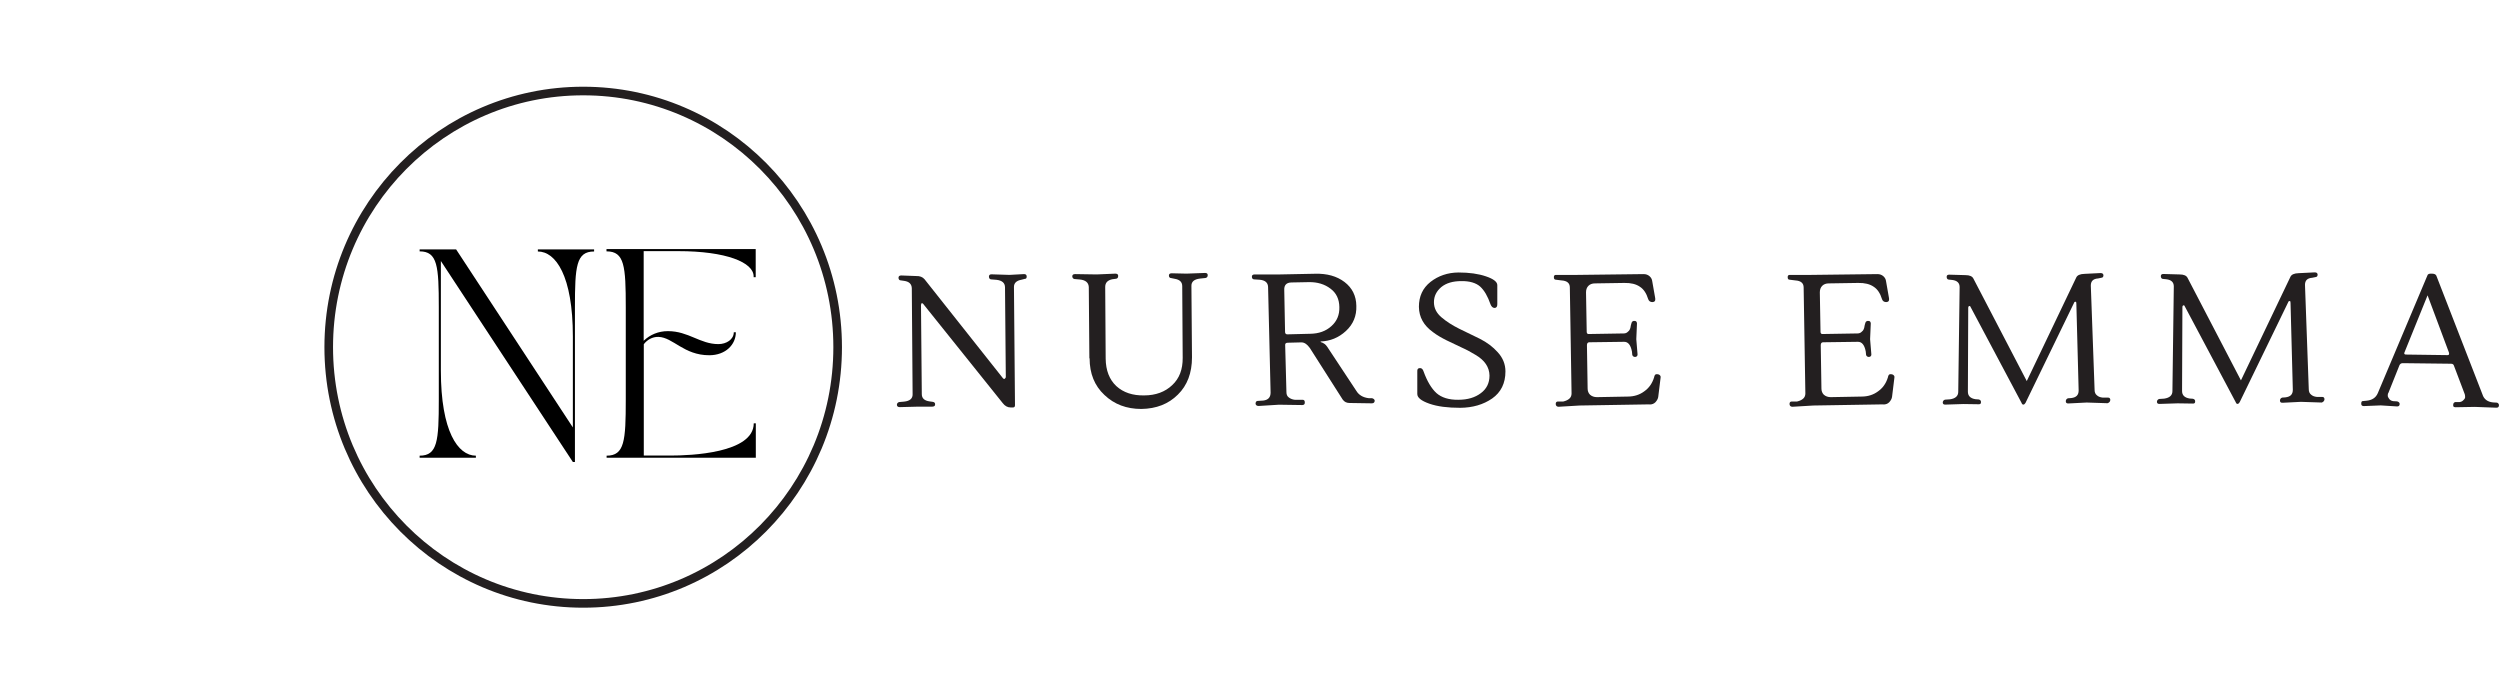 <?xml version="1.0" encoding="UTF-8"?>
<svg xmlns="http://www.w3.org/2000/svg" xmlns:xlink="http://www.w3.org/1999/xlink" id="Layer_1" viewBox="0 0 217.81 60.71">
  <defs>
    <style>.cls-1,.cls-2{fill:none;}.cls-3{clip-path:url(#clippath);}.cls-4{fill:#231f20;}.cls-2{stroke:#231f20;stroke-miterlimit:10;stroke-width:.75px;}</style>
    <clipPath id="clippath">
      <rect class="cls-1" width="103.21" height="60.71"></rect>
    </clipPath>
  </defs>
  <g class="cls-3">
    <path d="m36.56,21.72v.18c1.56,0,1.67,1.29,1.67,4.87v8.06c0,3.58-.11,4.87-1.67,4.87v.18h4.9v-.18c-1.56,0-3.05-2.12-3.05-7.41v-9.55l11.5,17.51h.18v-13.47c0-3.58.11-4.87,1.67-4.87v-.18h-4.9v.18c1.56,0,3.05,2.12,3.05,7.41v7.92l-10.17-15.51h-3.18Z"></path>
    <path d="m52.85,21.9c1.56,0,1.67,1.29,1.67,4.87v8.06c0,3.58-.11,4.87-1.67,4.87v.18h13v-3h-.18c0,2.61-5.54,2.81-7.26,2.81h-2.32v-9.7c.29-.38.74-.65,1.27-.64,1.29.04,2.21,1.6,4.43,1.6,1.43,0,2.32-.93,2.32-2h-.18c0,.63-.65,1.03-1.34,1.03-1.6,0-2.6-1.13-4.4-1.13-.83,0-1.56.31-2.11.84v-7.81h3.01c4.18,0,6.57.98,6.57,2.2v.07h.18v-2.45h-13v.18Z"></path>
  </g>
  <ellipse class="cls-2" cx="50.81" cy="30.25" rx="22.17" ry="22.32"></ellipse>
  <path class="cls-4" d="m87.63,32.9l-.07-7.88c-.01-.37-.25-.58-.73-.64l-.5-.04c-.11-.02-.16-.1-.17-.23,0-.14.07-.21.22-.21l1.57.05,1.27-.07c.16,0,.23.08.23.22,0,.13-.05.2-.18.2l-.27.07c-.45.08-.67.3-.66.65l.09,10.28c0,.13-.05.19-.16.2h-.22c-.27,0-.5-.13-.69-.38l-6.95-8.67s-.05-.04-.09-.03c-.05,0-.07.05-.08.17l.07,7.75c0,.36.23.57.67.63l.28.04c.14.02.22.09.21.22,0,.13-.07.19-.25.2h-1.27s-1.56.04-1.56.04c-.16,0-.24-.07-.25-.19,0-.13.07-.21.19-.25l.44-.04c.5-.05.75-.27.74-.64l-.07-9.23c-.01-.37-.23-.59-.67-.65l-.28-.04c-.13,0-.2-.08-.21-.22,0-.14.08-.21.24-.21l1.31.05c.31-.01.55.08.72.28l6.86,8.66s.07.02.11.02c.04,0,.06-.04.07-.1"></path>
  <path class="cls-4" d="m94.91,31.22l-.05-6.21c-.02-.39-.28-.61-.78-.66l-.47-.04c-.11-.02-.18-.1-.19-.23,0-.14.09-.2.25-.2l1.88.03,1.64-.07c.15.01.23.07.23.19,0,.17-.07.25-.21.26l-.31.04c-.41.09-.61.31-.61.67l.04,6.24c.01,1.04.33,1.84.93,2.4.61.56,1.43.83,2.42.81,1.01,0,1.83-.31,2.44-.89.63-.58.93-1.38.92-2.39l-.04-6.24c0-.36-.22-.57-.66-.64l-.29-.06c-.14,0-.21-.09-.21-.22,0-.14.08-.2.25-.2l1.28.03,1.62-.06c.15,0,.23.06.23.19,0,.14-.06.22-.19.25l-.48.05c-.52.06-.76.28-.75.65l.05,6.21c0,1.36-.41,2.45-1.23,3.25-.82.82-1.88,1.23-3.18,1.25-1.29,0-2.36-.4-3.22-1.22-.86-.8-1.29-1.87-1.29-3.19"></path>
  <path class="cls-4" d="m116,28.41c.48-.43.71-.98.69-1.66-.01-.68-.26-1.22-.77-1.6-.51-.39-1.14-.58-1.88-.57l-1.53.03c-.43.01-.64.23-.62.66l.07,3.65c0,.14.08.21.19.21l2-.05c.75-.01,1.37-.23,1.85-.67m-1.43-4.56c1.04-.03,1.9.21,2.57.72.67.51,1.02,1.21,1.03,2.08.03.87-.27,1.6-.91,2.19-.64.59-1.38.88-2.2.91v.05c.25.07.44.21.57.41l2.53,3.83c.22.37.58.59,1.08.65h.29c.14.04.22.1.24.21,0,.15-.08.24-.25.24-1.04-.02-1.69-.03-1.94-.03-.25,0-.45-.09-.6-.3l-2.86-4.49c-.23-.32-.47-.49-.73-.49h-.02s-1.17.03-1.17.03c-.16,0-.24.07-.23.2l.11,4.11c0,.2.06.35.21.46.14.11.32.18.52.2h.68c.12,0,.19.07.19.22.01.15-.05.23-.21.24l-2.04-.03-1.77.11c-.15,0-.24-.06-.27-.18,0-.16.05-.24.17-.26l.49-.03c.44-.05.65-.28.65-.7l-.22-9.21c-.02-.38-.27-.58-.75-.62l-.47-.03c-.12-.01-.18-.08-.19-.21-.01-.14.06-.21.22-.22h2.24s3.03-.06,3.03-.06Z"></path>
  <path class="cls-4" d="m131.16,32.36c0,1.03-.39,1.82-1.16,2.36-.77.53-1.69.8-2.78.81-1.09,0-1.98-.11-2.69-.36-.71-.25-1.06-.53-1.05-.86v-1.92c-.02-.22.07-.33.25-.32.14,0,.24.11.3.3.3.83.67,1.46,1.11,1.87.45.4,1.09.6,1.91.59.82,0,1.47-.2,1.97-.58.5-.37.75-.88.75-1.53-.01-.73-.42-1.34-1.23-1.81-.36-.22-.76-.44-1.21-.64-.43-.21-.87-.41-1.3-.62-.44-.22-.84-.45-1.18-.71-.81-.58-1.22-1.31-1.23-2.21,0-.91.33-1.63,1.01-2.17.68-.53,1.49-.81,2.43-.82.94,0,1.74.11,2.41.34.65.22.98.48.98.76v1.66c0,.21-.07.32-.23.33-.16,0-.28-.11-.36-.31-.24-.7-.54-1.22-.9-1.55-.36-.32-.91-.49-1.64-.48-.74,0-1.32.17-1.75.52-.42.36-.64.79-.64,1.32,0,.51.22.94.65,1.31.43.37.95.7,1.55,1,.59.29,1.2.58,1.81.88.61.31,1.13.7,1.55,1.17.44.48.67,1.04.67,1.67"></path>
  <path class="cls-4" d="m143.71,35.23l-6.09.1-1.84.11c-.15-.01-.23-.09-.24-.24,0-.15.07-.22.2-.22h.46c.22-.05.39-.13.52-.24.14-.12.2-.28.2-.46l-.15-9.24c0-.37-.24-.58-.73-.61l-.48-.06c-.12,0-.18-.07-.18-.21-.01-.15.06-.22.21-.21h1.84s5.77-.07,5.77-.07c.2,0,.37.06.51.18.14.12.22.27.24.45l.26,1.48c.03.21-.05.32-.24.33-.18,0-.31-.08-.37-.25-.16-.52-.4-.88-.73-1.09-.33-.23-.78-.34-1.35-.33l-2.56.04c-.24,0-.43.07-.57.21s-.21.33-.21.57l.06,3.44c0,.14.07.21.22.19l3.01-.05c.14,0,.26-.05.34-.13.1-.08.16-.15.18-.21.04-.06.07-.18.1-.38l.06-.21c.04-.12.13-.17.26-.16.13,0,.19.06.21.21l-.06,1.38.11,1.33c0,.14-.08.21-.22.22-.13-.01-.21-.07-.24-.18l-.03-.3c-.11-.57-.34-.85-.69-.84l-3.04.04c-.13.01-.19.1-.19.26l.06,3.77c0,.22.07.4.21.54.16.14.36.21.6.21l2.68-.05c.57,0,1.05-.16,1.45-.46.41-.29.69-.69.85-1.21.03-.19.11-.29.22-.28.14,0,.23.03.29.1.06.06.07.12.06.18l-.21,1.71c-.03.17-.12.32-.25.46-.13.13-.3.19-.49.19"></path>
  <path class="cls-4" d="m164.08,35.23l-6.09.1-1.84.11c-.15-.01-.23-.09-.24-.24,0-.15.07-.22.2-.22h.46c.22-.05.39-.13.52-.24.14-.12.2-.28.2-.46l-.15-9.24c0-.37-.24-.58-.73-.61l-.48-.06c-.12,0-.18-.07-.18-.21-.01-.15.06-.22.21-.21h1.84s5.77-.07,5.77-.07c.2,0,.37.06.51.18.14.12.22.27.24.45l.26,1.48c.03.21-.05.32-.24.33-.18,0-.31-.08-.37-.25-.16-.52-.4-.88-.73-1.09-.33-.23-.78-.34-1.35-.33l-2.56.04c-.24,0-.43.07-.57.21s-.21.33-.21.57l.06,3.44c0,.14.07.21.22.19l3.01-.05c.14,0,.26-.05.34-.13.1-.08.16-.15.18-.21.04-.06.07-.18.1-.38l.06-.21c.04-.12.13-.17.26-.16.13,0,.19.06.21.21l-.06,1.38.11,1.33c0,.14-.08.21-.22.22-.13-.01-.21-.07-.24-.18l-.03-.3c-.11-.57-.34-.85-.69-.84l-3.04.04c-.13.01-.19.1-.19.26l.06,3.77c0,.22.07.4.21.54.16.14.36.21.6.21l2.68-.05c.57,0,1.05-.16,1.45-.46.41-.29.69-.69.85-1.21.03-.19.11-.29.22-.28.14,0,.23.03.29.1.06.06.07.12.06.18l-.21,1.71c-.03.17-.12.32-.25.46-.13.13-.3.19-.49.19"></path>
  <path class="cls-4" d="m183.85,34.88c0,.06-.03.12-.09.17-.05.04-.1.07-.14.08l-1.82-.06-1.58.08c-.16.01-.24-.05-.24-.19,0-.13.07-.22.19-.26l.28-.02c.44-.05.65-.26.65-.66l-.2-7.57c0-.12-.02-.17-.07-.16-.04,0-.08,0-.1.03l-4.26,8.78c-.06.1-.12.15-.19.15-.07,0-.12-.05-.16-.16l-4.47-8.41s-.04-.03-.06-.02c-.07,0-.11.06-.11.16l-.03,7.31c0,.36.22.58.66.65l.28.02c.13.03.21.1.2.24,0,.13-.06.19-.21.18l-1.32-.02-1.55.05c-.16.01-.24-.04-.25-.17,0-.13.07-.22.19-.26l.44-.03c.49-.07.73-.3.72-.68l.12-9.1c0-.36-.22-.57-.65-.62l-.3-.03c-.11-.01-.17-.09-.18-.23,0-.14.07-.2.22-.2l1.42.04c.36,0,.59.1.69.3l4.65,8.93,4.31-9.02c.09-.2.33-.31.71-.32l1.4-.07c.17,0,.25.06.26.19,0,.14-.06.21-.18.22l-.29.06c-.42.03-.63.23-.63.62l.33,9.1c0,.2.07.36.2.46.13.12.3.18.5.2h.47c.14,0,.2.08.2.23"></path>
  <path class="cls-4" d="m202.51,34.82c0,.06-.03.12-.09.17-.05.04-.1.07-.14.08l-1.82-.06-1.58.08c-.16.01-.24-.05-.24-.19,0-.13.07-.22.19-.26l.28-.02c.44-.05.65-.26.65-.66l-.2-7.57c0-.12-.02-.17-.07-.16-.04,0-.08,0-.1.03l-4.26,8.78c-.06.1-.12.15-.19.15-.07,0-.12-.05-.16-.16l-4.47-8.41s-.04-.03-.06-.02c-.07,0-.11.06-.11.16l-.03,7.31c0,.36.22.58.66.65l.28.02c.13.03.21.1.2.24,0,.13-.06.19-.21.18l-1.32-.02-1.55.05c-.16.01-.24-.04-.25-.17,0-.13.07-.22.19-.26l.44-.03c.49-.07.73-.3.72-.68l.12-9.1c0-.36-.22-.57-.65-.62l-.3-.03c-.11-.01-.17-.09-.18-.23,0-.14.07-.2.22-.2l1.42.04c.36,0,.59.1.69.3l4.65,8.93,4.31-9.02c.09-.2.33-.31.71-.32l1.4-.07c.17,0,.25.06.26.19,0,.14-.06.21-.18.22l-.29.06c-.42.03-.63.23-.63.62l.33,9.1c0,.2.07.36.2.46.13.12.3.18.5.2h.47c.14,0,.2.08.2.23"></path>
  <path class="cls-4" d="m209.62,30.89l3.62.05c.13,0,.16-.08.12-.23l-1.86-4.98-2.02,4.99c-.04.11.01.17.14.17m-1.56,3.36c-.02.07-.03.15-.03.23,0,.08.05.17.13.28.08.1.19.17.35.19l.34.02c.14.04.21.11.22.22,0,.16-.09.23-.24.22l-1.41-.09-1.48.06c-.15,0-.23-.08-.22-.22,0-.16.05-.23.18-.22l.3-.03c.47-.05.79-.26.96-.65l4.32-10.25c.03-.13.16-.18.37-.17.21,0,.35.05.41.17l4.02,10.35c.13.42.44.65.92.7l.34.02s.08.02.12.07c.04.04.06.1.06.15,0,.16-.09.23-.24.22l-1.86-.07-1.67.03c-.16,0-.23-.05-.22-.18,0-.15.05-.24.18-.27h.38c.14-.02.26-.08.34-.18.1-.09.15-.18.14-.27,0-.09-.01-.16-.03-.23l-.94-2.48c-.03-.11-.11-.18-.25-.18l-4.21-.05c-.15,0-.24.07-.29.18l-.98,2.45Z"></path>
</svg>
